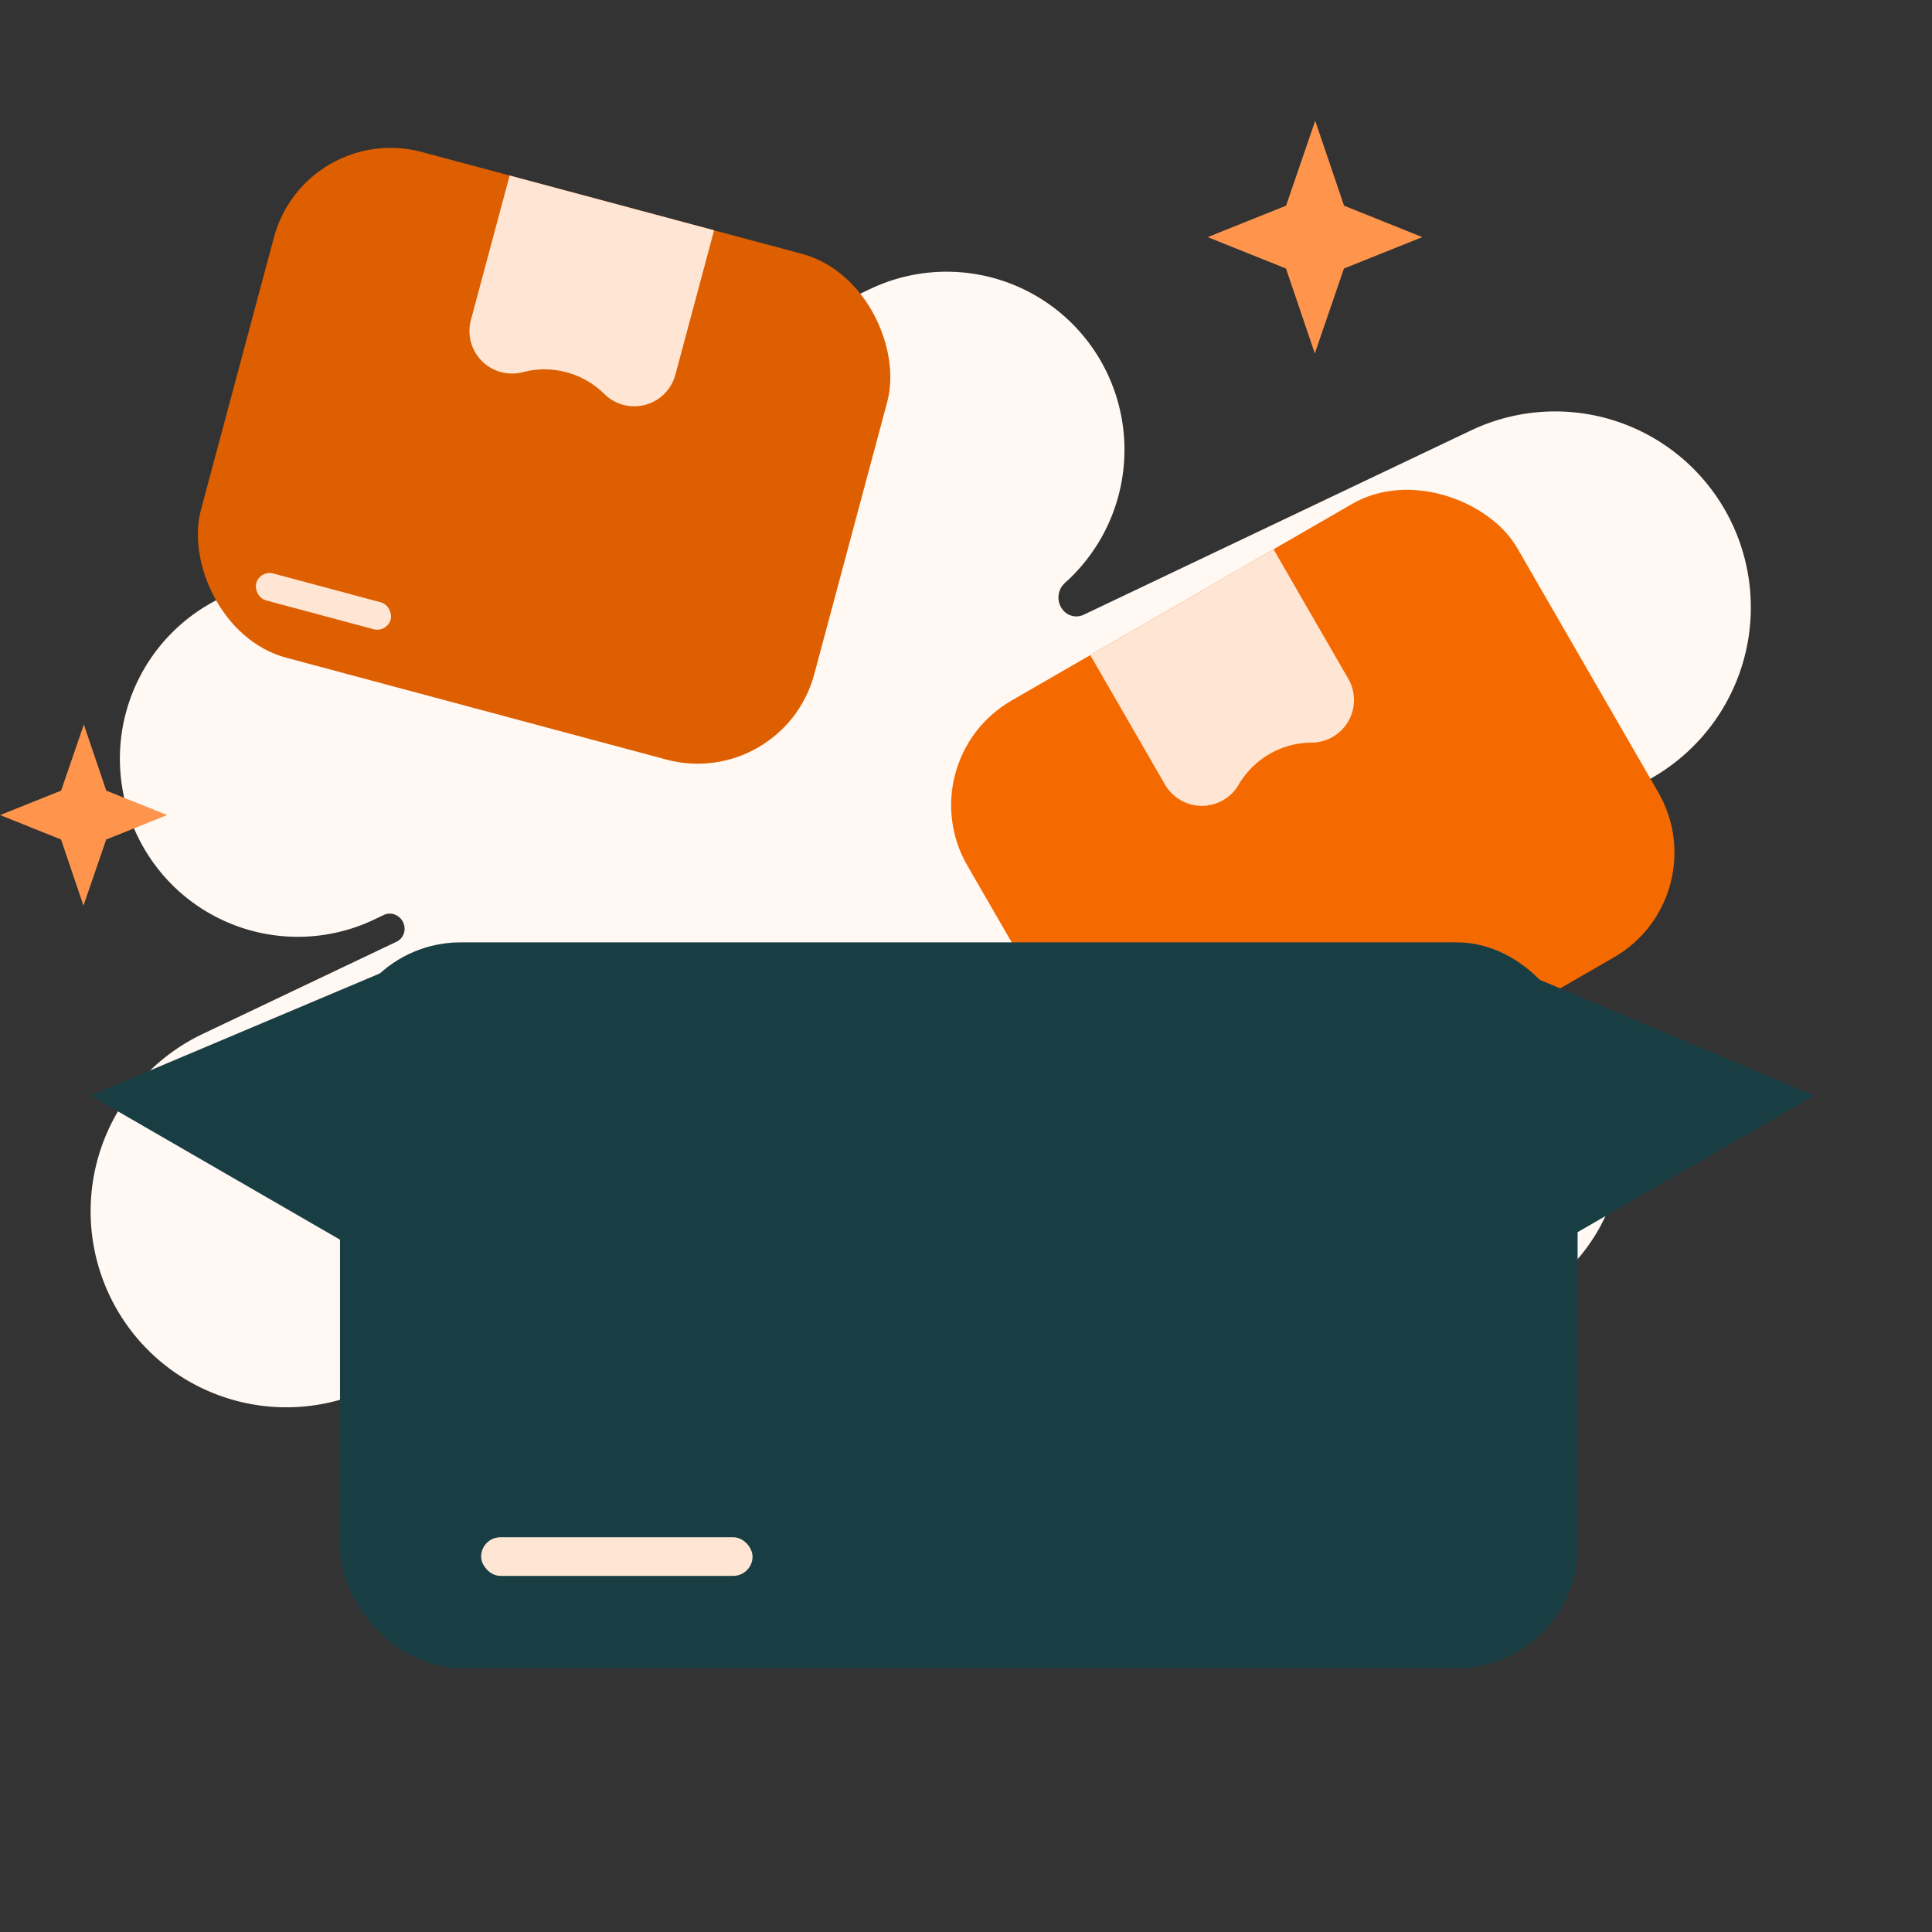 <svg width="64" height="64" fill="none" xmlns="http://www.w3.org/2000/svg"><rect width="100%" height="100%" fill="#333333" stroke="none"/><path fill-rule="evenodd" clip-rule="evenodd" d="M4.54 27.664a5.912 5.912 0 012.802-7.868L28.826 9.573a5.89 5.89 0 017.855 2.797 5.915 5.915 0 01-1.404 6.94.651.651 0 00-.014.953.57.57 0 00.629.104l12.836-6.108a6.481 6.481 0 018.645 3.078 6.506 6.506 0 01-3.083 8.658L43.496 31.13c-.283.135-.428.456-.406.768.044.612.74 1.204 1.294.94l.859-.408a5.932 5.932 0 017.912 2.817 5.954 5.954 0 01-2.822 7.924L28.865 53.388a5.932 5.932 0 01-7.912-2.817 5.954 5.954 0 012.821-7.924l5.296-2.52c.553-.263.534-1.175.088-1.596-.229-.215-.57-.306-.854-.171l-16.032 7.629a6.481 6.481 0 01-8.644-3.078 6.506 6.506 0 013.082-8.658l6.428-3.058a.475.475 0 00.263-.462c-.023-.34-.38-.57-.687-.424l-.318.152a5.89 5.89 0 01-7.855-2.797z" fill="#FFF8F3"/><rect x="10.11" y="4" width="21.034" height="17.344" rx="4" transform="rotate(15 10.11 4)" fill="#DE5F00"/><path d="M16.882 5.814l6.773 1.815-1.282 4.784a1.41 1.41 0 01-2.354.638 2.82 2.82 0 00-2.699-.723 1.41 1.41 0 01-1.72-1.73l1.282-4.784z" fill="#FFE5D4"/><rect x="8.606" y="18.878" width="4.613" height=".923" rx=".461" transform="rotate(15 8.606 18.878)" fill="#FFE5D4"/><rect x="30.044" y="25.207" width="21.034" height="17.344" rx="4" transform="rotate(-30 30.044 25.207)" fill="#F56A00"/><path d="M36.116 21.702l6.072-3.506 2.476 4.29A1.41 1.41 0 0143.45 24.6a2.82 2.82 0 00-2.42 1.397 1.41 1.41 0 01-2.438-.007l-2.476-4.289z" fill="#FFE5D4"/><rect x="39.501" y="36.791" width="4.613" height=".923" rx=".461" transform="rotate(-30 39.501 36.791)" fill="#FFE5D4"/><rect x="11.263" y="31.217" width="40.997" height="24.039" rx="4" fill="#183E44"/><rect x="15.938" y="50.924" width="8.991" height="1.279" rx=".639" fill="#FFE5D4"/><path d="M60.092 36.292l-12.02-5.075v12.02l12.02-6.945zM3 36.292l12.02-5.075v12.02L3 36.291z" fill="#183E44"/><path d="M43.568 4l.955 2.813 2.593 1.042-2.596 1.04-.965 2.814-.955-2.813-2.593-1.041 2.596-1.042L43.568 4zM2.777 24l.743 2.19 2.018.81-2.02.81L2.765 30l-.743-2.19L.005 27l2.02-.81.752-2.19z" fill="#FF944C"/></svg>